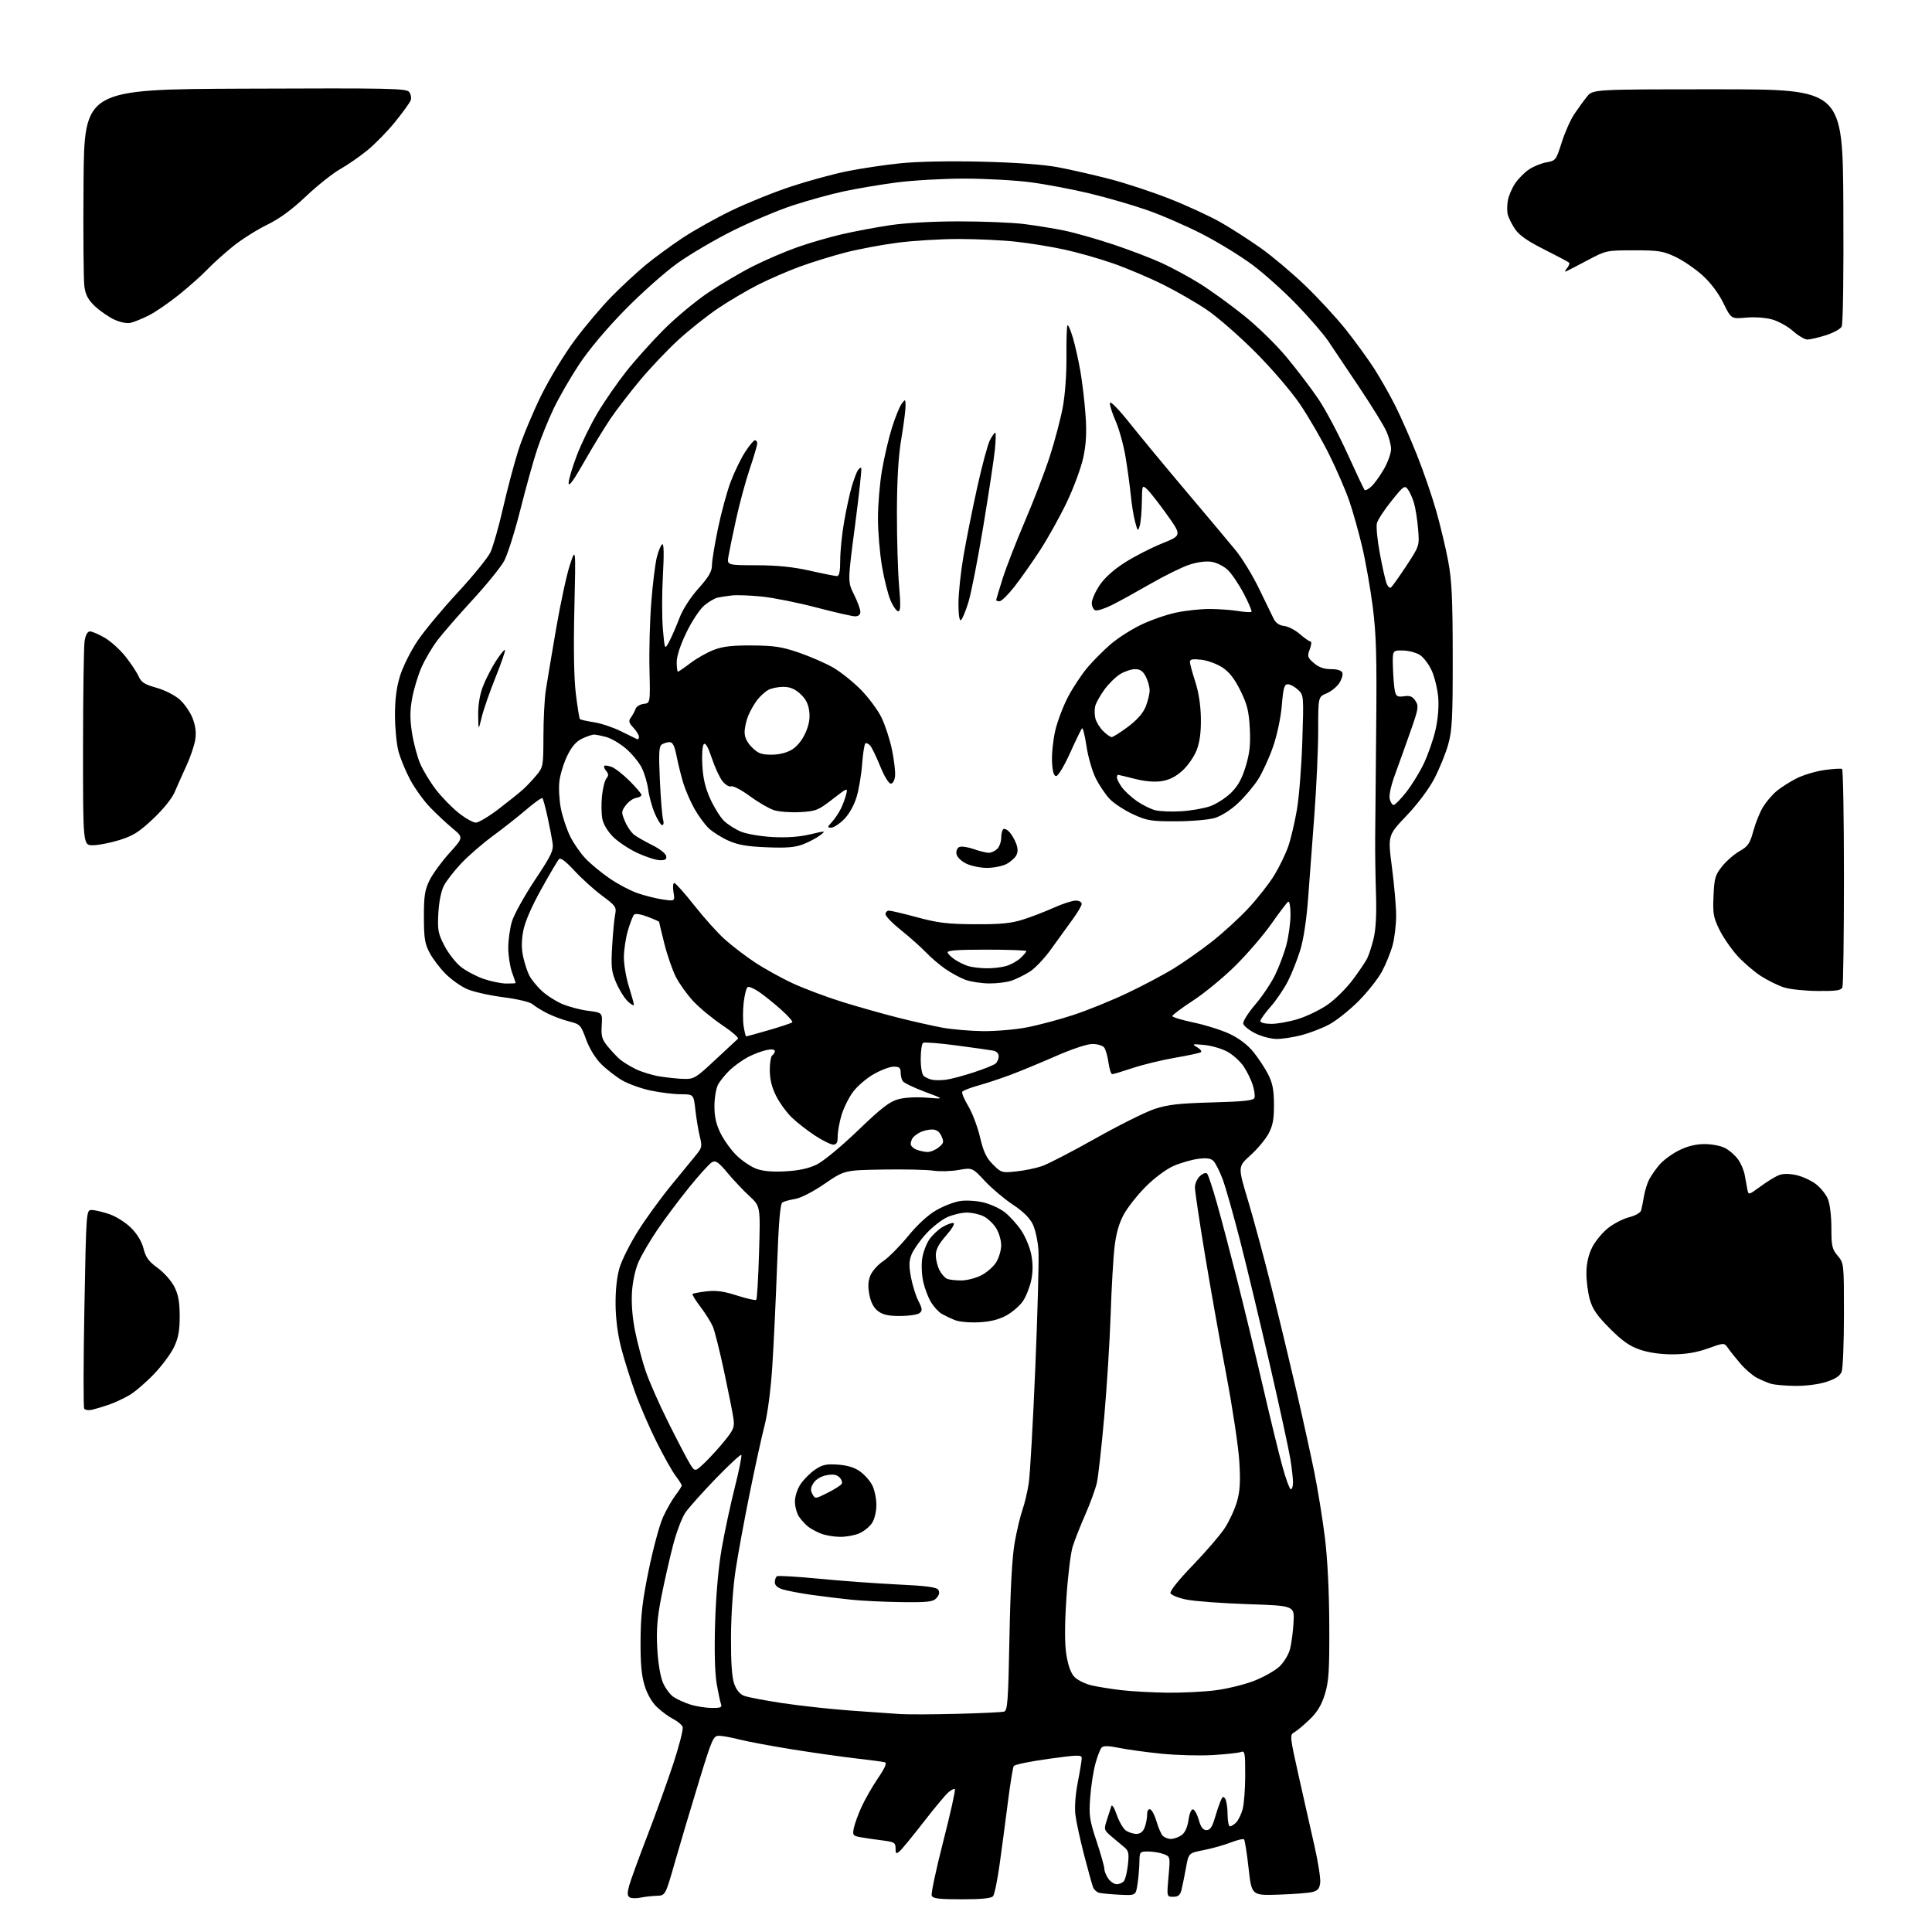 <?xml version="1.0" encoding="UTF-8" standalone="no"?>
<svg 
  version="1.1" 
  xmlns="http://www.w3.org/2000/svg" 
  xmlns:xlink="http://www.w3.org/1999/xlink" 
  xmlns:svg="http://www.w3.org/2000/svg"
  xmlns:rdf="http://www.w3.org/1999/02/22-rdf-syntax-ns#"
  xmlns:cc="http://creativecommons.org/ns#"
  xmlns:dc="http://purl.org/dc/elements/1.1/"
  viewBox="0 0 768 768"
  width="768"
  height="768"
>
<style>svg {background-color: white; }</style>"
<path stroke="none" fill="black" fill-rule="evenodd" d="M254.50,754.36C252.85,754.71 250.95,754.64 250.27,754.20C249.34,753.60 249.31,752.48 250.12,749.53C250.71,747.40 253.90,738.65 257.20,730.08C260.51,721.51 265.18,708.55 267.59,701.28C269.99,694.00 271.69,687.35 271.36,686.49C271.03,685.63 269.35,684.22 267.63,683.35C265.91,682.48 263.02,680.37 261.21,678.65C259.14,676.69 257.29,673.48 256.23,670.01C255.00,666.00 254.56,661.09 254.63,652.00C254.69,642.09 255.37,636.29 257.90,624.00C259.65,615.48 262.21,606.04 263.58,603.04C264.96,600.04 267.19,596.13 268.54,594.36C269.89,592.58 271.00,590.85 271.00,590.50C271.00,590.15 269.91,588.43 268.58,586.68C267.24,584.93 263.86,578.91 261.05,573.31C258.25,567.71 254.40,558.83 252.51,553.59C250.61,548.35 248.10,540.34 246.92,535.78C245.56,530.52 244.75,524.21 244.70,518.50C244.65,512.80 245.23,507.46 246.28,503.95C247.19,500.90 250.46,494.38 253.55,489.47C256.63,484.55 262.61,476.32 266.83,471.17C271.05,466.02 275.57,460.50 276.87,458.91C279.02,456.29 279.14,455.61 278.18,451.76C277.60,449.42 276.82,444.69 276.43,441.25C275.74,435.00 275.74,435.00 270.62,434.98C267.80,434.97 262.41,434.31 258.64,433.51C254.86,432.71 249.75,430.87 247.28,429.43C244.82,427.98 241.08,425.08 238.98,422.98C236.67,420.67 234.31,416.82 232.98,413.18C230.89,407.43 230.61,407.14 226.27,406.05C223.77,405.42 219.88,403.97 217.62,402.84C215.35,401.70 212.72,400.08 211.76,399.23C210.73,398.33 205.92,397.17 200.03,396.41C194.55,395.70 188.06,394.24 185.63,393.16C183.19,392.08 179.37,389.37 177.14,387.14C174.91,384.91 172.06,381.15 170.80,378.79C168.86,375.15 168.52,372.98 168.51,364.50C168.50,356.12 168.87,353.76 170.76,349.90C172.01,347.38 175.55,342.52 178.64,339.11C184.25,332.91 184.25,332.91 179.88,329.27C177.47,327.27 173.44,323.50 170.93,320.89C168.42,318.29 164.88,313.37 163.06,309.96C161.24,306.55 159.14,301.45 158.39,298.63C157.64,295.81 157.02,289.38 157.01,284.36C157.00,277.97 157.61,273.23 159.03,268.65C160.14,265.04 163.26,258.81 165.95,254.79C168.64,250.78 175.83,242.13 181.92,235.57C188.01,229.00 193.87,221.80 194.94,219.57C196.00,217.33 198.26,209.43 199.95,202.00C201.64,194.57 204.39,184.22 206.05,179.00C207.72,173.78 211.78,164.03 215.07,157.34C218.47,150.43 224.32,140.80 228.60,135.06C232.75,129.49 239.38,121.67 243.32,117.68C247.27,113.69 253.26,108.15 256.63,105.36C260.00,102.57 266.56,97.76 271.20,94.67C275.84,91.58 284.78,86.58 291.07,83.56C297.36,80.54 307.98,76.26 314.68,74.07C321.37,71.87 331.27,69.17 336.68,68.08C342.08,66.99 351.57,65.56 357.77,64.92C364.66,64.21 377.28,63.96 390.27,64.27C403.73,64.60 414.77,65.40 420.45,66.46C425.37,67.38 434.56,69.47 440.87,71.10C447.18,72.72 458.01,76.28 464.92,79.01C471.84,81.74 480.99,85.96 485.26,88.39C489.53,90.83 496.72,95.45 501.24,98.66C505.76,101.87 513.68,108.55 518.84,113.50C524.00,118.45 531.26,126.33 534.98,131.00C538.70,135.68 543.77,142.65 546.25,146.50C548.72,150.35 552.55,157.10 554.75,161.50C556.95,165.90 560.80,174.68 563.32,181.00C565.84,187.32 569.24,197.22 570.89,203.00C572.54,208.78 574.69,217.78 575.67,223.00C577.11,230.68 577.46,237.97 577.48,261.00C577.50,285.67 577.25,290.37 575.66,296.00C574.66,299.57 572.18,305.65 570.17,309.50C567.98,313.69 563.53,319.63 559.08,324.29C551.66,332.08 551.66,332.08 553.33,344.84C554.25,351.86 554.99,360.51 554.99,364.05C554.98,367.60 554.36,372.82 553.61,375.65C552.85,378.48 550.94,383.21 549.37,386.15C547.79,389.09 543.57,394.42 540.00,398.00C536.42,401.57 531.21,405.72 528.42,407.22C525.63,408.71 520.70,410.62 517.47,411.47C514.23,412.31 509.74,413.00 507.50,413.00C505.26,413.00 501.42,411.99 498.96,410.75C496.51,409.51 494.37,407.77 494.20,406.89C494.04,406.00 496.17,402.62 498.93,399.39C501.70,396.15 505.29,390.80 506.90,387.50C508.52,384.20 510.55,378.74 511.42,375.36C512.29,371.98 513.00,366.66 513.00,363.55C513.00,360.33 512.60,358.13 512.07,358.45C511.56,358.77 508.58,362.69 505.45,367.16C502.31,371.64 495.88,379.13 491.15,383.82C486.43,388.50 478.83,394.76 474.28,397.73C469.73,400.70 466.00,403.48 466.00,403.91C466.00,404.34 469.84,405.49 474.53,406.48C479.22,407.46 485.67,409.50 488.86,411.01C492.53,412.75 495.97,415.37 498.21,418.13C500.16,420.53 502.80,424.52 504.07,427.00C505.86,430.49 506.39,433.19 506.42,439.00C506.46,444.84 505.98,447.41 504.28,450.61C503.08,452.87 499.84,456.76 497.08,459.24C492.05,463.76 492.05,463.76 496.08,477.13C498.29,484.48 502.53,500.18 505.49,512.00C508.45,523.83 512.89,542.27 515.37,553.00C517.85,563.73 521.02,578.15 522.43,585.06C523.83,591.97 525.73,603.67 526.65,611.06C527.70,619.53 528.36,632.46 528.41,646.00C528.49,664.23 528.22,668.41 526.66,673.47C525.33,677.79 523.65,680.57 520.65,683.47C518.36,685.69 515.62,687.98 514.55,688.58C512.65,689.63 512.69,690.04 516.27,706.08C518.29,715.11 521.10,727.61 522.53,733.85C523.95,740.10 524.97,746.59 524.81,748.29C524.57,750.67 523.89,751.53 521.80,752.08C520.32,752.48 514.25,752.96 508.32,753.15C497.54,753.50 497.54,753.50 496.33,742.64C495.67,736.67 494.85,731.52 494.53,731.19C494.20,730.86 491.81,731.42 489.21,732.43C486.62,733.44 481.80,734.79 478.50,735.44C472.50,736.60 472.50,736.60 471.43,742.55C470.84,745.82 470.04,749.74 469.66,751.25C469.12,753.36 468.36,754.00 466.38,754.00C463.79,754.00 463.79,754.00 464.50,746.01C465.21,738.03 465.21,738.03 462.54,737.01C461.07,736.46 458.32,736.00 456.43,736.00C453.07,736.00 453.00,736.09 452.93,740.25C452.89,742.59 452.55,746.52 452.17,749.00C451.49,753.50 451.49,753.50 445.00,753.18C441.42,753.01 437.75,752.65 436.84,752.39C435.93,752.14 434.88,751.15 434.51,750.21C434.14,749.27 432.55,743.55 430.98,737.50C429.41,731.45 427.84,724.25 427.50,721.50C427.12,718.46 427.49,713.36 428.44,708.50C429.30,704.10 430.00,699.79 430.00,698.93C430.00,697.52 428.69,697.54 416.81,699.17C409.56,700.17 403.34,701.45 402.98,702.03C402.62,702.61 401.55,709.25 400.60,716.79C399.64,724.33 398.16,735.45 397.31,741.50C396.46,747.55 395.32,753.06 394.76,753.75C394.06,754.62 390.27,755.00 382.35,755.00C373.22,755.00 370.82,754.71 370.37,753.53C370.06,752.72 372.13,743.00 374.97,731.93C377.81,720.86 379.88,711.55 379.57,711.24C379.26,710.93 378.05,711.54 376.87,712.59C375.69,713.64 371.21,719.04 366.91,724.59C362.62,730.13 358.40,735.25 357.55,735.96C356.22,737.06 356.00,736.89 356.00,734.75C356.00,732.49 355.50,732.19 350.75,731.59C347.86,731.23 343.99,730.66 342.15,730.34C339.03,729.78 338.84,729.53 339.41,726.68C339.75,725.00 341.15,721.17 342.52,718.17C343.90,715.17 346.83,710.07 349.03,706.83C351.73,702.88 352.63,700.82 351.77,700.55C351.07,700.33 346.00,699.65 340.50,699.03C335.00,698.40 323.53,696.78 315.02,695.42C306.50,694.05 296.99,692.27 293.87,691.47C290.76,690.66 287.13,690.00 285.80,690.00C283.54,690.00 283.03,691.18 277.66,708.75C274.50,719.06 270.26,733.35 268.21,740.50C264.50,753.50 264.50,753.50 261.00,753.61C259.07,753.67 256.15,754.01 254.50,754.36zM443.93,749.00C444.94,749.00 446.22,748.44 446.78,747.75C447.35,747.06 448.06,744.12 448.37,741.21C448.86,736.64 448.65,735.70 446.82,734.21C445.65,733.27 443.36,731.35 441.72,729.94C438.83,727.45 438.78,727.25 440.01,723.44C440.71,721.27 441.50,718.83 441.76,718.00C442.03,717.14 442.95,718.59 443.90,721.36C444.83,724.03 446.43,726.84 447.48,727.61C448.53,728.37 450.43,729.00 451.72,729.00C453.30,729.00 454.36,728.18 455.02,726.43C455.56,725.02 456.00,722.74 456.00,721.35C456.00,719.81 456.47,718.99 457.23,719.24C457.90,719.47 459.01,721.58 459.70,723.94C460.38,726.29 461.46,728.84 462.09,729.61C462.73,730.37 464.21,731.00 465.40,731.00C466.59,731.00 468.50,730.34 469.66,729.53C471.03,728.57 472.01,726.45 472.45,723.47C472.88,720.64 473.59,719.03 474.31,719.27C474.95,719.48 475.98,721.42 476.58,723.58C477.37,726.39 478.22,727.50 479.59,727.50C480.99,727.50 481.85,726.30 482.82,723.00C483.54,720.52 484.59,717.40 485.14,716.05C485.94,714.08 486.31,713.88 487.05,715.05C487.56,715.85 487.98,718.64 487.98,721.25C487.99,723.86 488.42,726.00 488.93,726.00C489.44,726.00 490.55,725.31 491.39,724.47C492.23,723.62 493.39,721.26 493.96,719.22C494.52,717.17 494.99,711.06 494.99,705.64C495.00,696.72 494.84,695.85 493.27,696.45C492.32,696.81 487.26,697.36 482.02,697.67C476.79,697.98 467.57,697.73 461.54,697.11C455.52,696.50 447.98,695.46 444.79,694.80C440.74,693.96 438.68,693.92 437.95,694.65C437.37,695.23 436.24,698.13 435.43,701.10C434.62,704.07 433.69,710.10 433.37,714.50C432.84,721.68 433.09,723.46 435.89,731.88C437.60,737.04 439.00,742.01 439.00,742.91C439.00,743.81 439.70,745.56 440.56,746.78C441.41,748.00 442.93,749.00 443.93,749.00zM380.50,681.28C389.85,681.04 398.22,680.64 399.11,680.40C400.52,680.01 400.78,676.41 401.28,650.73C401.66,631.01 402.35,618.72 403.39,612.97C404.24,608.28 405.62,602.48 406.47,600.09C407.31,597.70 408.43,592.99 408.94,589.62C409.46,586.25 410.63,565.57 411.55,543.65C412.47,521.74 413.03,500.81 412.81,497.15C412.59,493.49 411.57,488.79 410.56,486.69C409.33,484.14 406.69,481.54 402.61,478.85C399.25,476.63 394.25,472.41 391.50,469.47C386.50,464.12 386.50,464.12 381.00,465.09C377.98,465.62 373.48,465.74 371.00,465.36C368.52,464.97 359.57,464.78 351.10,464.91C335.70,465.17 335.70,465.17 327.79,470.58C323.17,473.75 318.31,476.25 316.08,476.60C313.99,476.94 311.72,477.56 311.03,477.98C310.14,478.53 309.54,485.57 308.90,503.12C308.41,516.53 307.56,534.53 307.00,543.11C306.40,552.41 305.16,561.91 303.94,566.61C302.81,570.95 300.16,583.05 298.04,593.50C295.92,603.95 293.39,617.67 292.43,624.00C291.39,630.77 290.63,641.67 290.58,650.50C290.53,660.73 290.93,666.71 291.85,669.31C292.73,671.81 294.10,673.47 295.81,674.12C297.24,674.66 304.06,675.96 310.96,677.01C317.86,678.05 330.02,679.38 338.00,679.97C345.98,680.56 354.98,681.19 358.00,681.38C361.02,681.56 371.15,681.52 380.50,681.28zM282.86,678.93C286.35,678.99 287.10,678.70 286.63,677.49C286.32,676.66 285.53,672.99 284.90,669.33C284.16,665.07 283.93,656.35 284.27,645.09C284.61,634.02 285.58,623.05 286.90,615.50C288.05,608.90 290.40,597.96 292.11,591.19C293.82,584.42 294.98,578.64 294.68,578.35C294.39,578.06 289.81,582.31 284.49,587.80C279.18,593.29 273.74,599.39 272.40,601.36C271.06,603.33 268.88,609.12 267.55,614.22C266.22,619.32 264.15,628.45 262.95,634.50C261.28,642.93 260.88,647.72 261.25,655.00C261.54,660.61 262.44,666.22 263.45,668.69C264.40,671.00 266.36,673.66 267.81,674.61C269.27,675.57 272.27,676.91 274.48,677.61C276.69,678.30 280.46,678.90 282.86,678.93zM464.03,672.87C469.82,672.94 478.37,672.52 483.03,671.94C487.69,671.36 494.62,669.67 498.44,668.19C502.25,666.71 506.82,664.14 508.59,662.48C510.39,660.78 512.25,657.71 512.82,655.48C513.38,653.29 514.00,648.53 514.21,644.90C514.58,638.30 514.58,638.30 496.04,637.68C485.84,637.33 474.87,636.52 471.66,635.87C468.45,635.22 465.58,634.07 465.29,633.31C464.97,632.49 468.55,628.01 474.15,622.22C479.31,616.87 485.01,610.26 486.81,607.52C488.61,604.78 490.80,600.06 491.68,597.03C492.92,592.77 493.14,589.16 492.65,581.01C492.31,575.23 489.97,559.70 487.47,546.50C484.97,533.30 481.14,511.75 478.96,498.60C476.78,485.46 475.00,473.49 475.00,472.01C475.00,470.52 475.91,468.49 477.02,467.48C478.23,466.39 479.38,466.02 479.87,466.57C480.33,467.08 482.10,472.45 483.80,478.50C485.51,484.55 489.13,498.27 491.84,509.00C494.56,519.73 499.12,538.62 501.99,551.00C504.85,563.38 508.33,577.66 509.73,582.75C511.12,587.84 512.65,592.00 513.13,592.00C513.61,592.00 514.00,590.76 513.99,589.25C513.99,587.74 513.52,583.58 512.94,580.00C512.37,576.42 508.75,559.77 504.90,543.00C501.05,526.23 495.71,503.95 493.04,493.50C490.36,483.05 487.20,471.91 486.02,468.75C484.83,465.59 483.19,462.34 482.38,461.52C481.30,460.44 479.67,460.22 476.20,460.67C473.62,461.02 469.25,462.28 466.49,463.49C463.61,464.75 458.95,468.21 455.49,471.67C452.20,474.96 448.25,479.95 446.73,482.75C444.84,486.22 443.67,490.32 443.05,495.67C442.54,499.98 441.85,512.05 441.50,522.50C441.16,532.95 440.01,551.27 438.95,563.21C437.89,575.15 436.58,586.93 436.03,589.38C435.48,591.84 433.42,597.51 431.45,601.99C429.48,606.47 427.21,612.24 426.40,614.82C425.60,617.39 424.47,626.63 423.91,635.34C423.20,646.14 423.20,653.27 423.89,657.73C424.56,661.99 425.66,665.07 427.06,666.56C428.24,667.82 431.30,669.34 433.85,669.95C436.41,670.55 441.88,671.42 446.00,671.89C450.12,672.36 458.24,672.80 464.03,672.87zM358.60,636.87C351.94,636.79 342.90,636.37 338.50,635.92C334.10,635.47 326.90,634.59 322.50,633.97C318.10,633.34 313.04,632.38 311.25,631.84C309.10,631.18 308.00,630.21 308.00,628.98C308.00,627.96 308.39,626.87 308.87,626.58C309.35,626.28 316.89,626.73 325.62,627.57C334.36,628.42 348.39,629.44 356.81,629.85C368.44,630.40 372.34,630.93 373.01,632.02C373.60,632.96 373.35,634.06 372.29,635.23C370.91,636.75 369.01,636.98 358.60,636.87zM333.78,610.92C331.43,610.88 328.13,610.32 326.46,609.67C324.79,609.03 322.52,607.83 321.41,607.00C320.31,606.17 318.63,604.39 317.70,603.03C316.76,601.67 316.00,598.92 316.00,596.93C316.00,594.81 316.95,591.89 318.27,589.92C319.52,588.07 322.11,585.48 324.02,584.19C326.90,582.23 328.46,581.89 333.07,582.21C336.78,582.47 339.70,583.36 341.83,584.88C343.59,586.13 345.78,588.58 346.69,590.33C347.60,592.07 348.36,595.58 348.37,598.13C348.38,600.90 347.67,603.85 346.61,605.47C345.64,606.95 343.32,608.80 341.45,609.58C339.59,610.36 336.14,610.97 333.78,610.92zM328.97,593.42C331.70,592.05 334.22,590.46 334.58,589.87C334.94,589.29 334.55,588.12 333.71,587.28C332.60,586.17 331.18,585.93 328.58,586.42C326.40,586.83 324.37,588.04 323.42,589.48C322.22,591.31 322.11,592.34 322.94,593.89C324.01,595.89 324.06,595.89 328.97,593.42zM280.25,581.33C282.44,579.22 286.01,575.29 288.18,572.58C291.73,568.15 292.06,567.27 291.51,563.58C291.18,561.34 289.51,552.99 287.81,545.03C286.11,537.07 284.12,529.14 283.40,527.41C282.67,525.68 280.46,522.13 278.47,519.53C276.49,516.93 275.06,514.61 275.30,514.37C275.53,514.13 278.03,513.67 280.83,513.33C284.67,512.88 287.69,513.29 293.00,515.00C296.88,516.25 300.32,517.01 300.63,516.70C300.94,516.39 301.44,507.89 301.74,497.82C302.28,479.50 302.28,479.50 297.89,475.45C295.47,473.22 291.55,469.06 289.17,466.21C285.61,461.95 284.51,461.19 283.04,461.98C282.05,462.51 277.88,467.12 273.76,472.22C269.65,477.32 263.97,484.93 261.14,489.12C258.32,493.31 255.03,498.93 253.84,501.62C252.56,504.50 251.49,509.40 251.22,513.60C250.93,518.07 251.38,523.80 252.45,529.10C253.38,533.72 255.25,540.81 256.60,544.85C257.95,548.90 262.01,558.12 265.62,565.35C269.23,572.58 273.10,580.00 274.22,581.83C276.26,585.15 276.26,585.15 280.25,581.33zM36.81,560.35C35.28,560.72 33.84,560.55 33.47,559.95C33.11,559.37 33.15,541.37 33.55,519.95C34.28,481.00 34.28,481.00 36.46,481.00C37.66,481.00 40.81,481.74 43.46,482.64C46.17,483.56 49.97,485.97 52.12,488.12C54.58,490.58 56.36,493.55 57.07,496.38C57.95,499.85 59.13,501.47 62.61,503.97C65.04,505.72 68.01,509.03 69.21,511.33C70.86,514.49 71.39,517.31 71.43,523.00C71.46,528.67 70.94,531.67 69.28,535.28C68.07,537.91 64.48,542.79 61.29,546.13C58.11,549.47 53.69,553.27 51.47,554.57C49.25,555.87 45.65,557.56 43.47,558.32C41.29,559.07 38.29,559.99 36.81,560.35zM713.64,550.91C709.71,550.87 705.37,550.48 703.99,550.07C702.61,549.65 700.11,548.59 698.42,547.72C696.73,546.84 693.81,544.34 691.92,542.15C690.04,539.96 687.80,537.17 686.95,535.94C685.39,533.71 685.39,533.71 678.95,536.02C674.45,537.63 670.23,538.34 665.00,538.37C660.24,538.39 655.49,537.73 652.00,536.54C647.80,535.12 644.95,533.13 639.93,528.09C634.80,522.94 633.06,520.41 631.96,516.50C631.19,513.75 630.59,508.98 630.62,505.90C630.66,502.22 631.44,498.78 632.88,495.90C634.09,493.48 636.92,490.03 639.17,488.23C641.42,486.43 645.21,484.47 647.60,483.87C650.10,483.24 652.12,482.09 652.38,481.14C652.63,480.24 653.13,477.72 653.50,475.53C653.87,473.35 654.79,470.37 655.55,468.90C656.31,467.44 658.13,464.81 659.59,463.07C661.06,461.33 664.51,458.76 667.26,457.37C670.62,455.66 673.95,454.82 677.43,454.79C680.32,454.76 683.97,455.45 685.72,456.36C687.44,457.24 689.78,459.29 690.93,460.90C692.08,462.51 693.27,465.33 693.57,467.17C693.88,469.00 694.34,471.54 694.60,472.81C695.07,475.11 695.10,475.10 699.86,471.60C702.50,469.66 705.80,467.65 707.19,467.12C708.83,466.49 711.28,466.50 714.10,467.13C716.50,467.67 719.98,469.27 721.84,470.69C723.69,472.10 725.84,474.76 726.61,476.60C727.41,478.52 728.00,483.38 728.00,488.07C728.00,495.29 728.28,496.55 730.50,499.18C732.99,502.14 733.00,502.26 733.00,522.51C733.00,533.71 732.59,543.94 732.09,545.25C731.45,546.94 729.68,548.12 725.98,549.32C722.92,550.31 717.82,550.96 713.64,550.91zM389.13,525.63C385.34,525.82 381.22,525.44 379.50,524.73C377.85,524.06 375.53,522.94 374.34,522.26C373.15,521.58 371.26,519.54 370.14,517.73C369.02,515.92 367.61,512.24 367.01,509.57C366.41,506.89 366.22,502.73 366.58,500.32C366.94,497.92 368.20,494.52 369.37,492.78C370.55,491.03 372.96,488.76 374.74,487.72C376.52,486.68 378.47,485.99 379.06,486.19C379.66,486.39 378.32,488.63 376.07,491.18C373.15,494.50 372.00,496.70 372.00,498.95C372.00,500.68 372.66,503.37 373.46,504.93C374.27,506.48 375.65,508.04 376.54,508.38C377.44,508.72 379.94,509.00 382.12,509.00C384.30,509.00 387.88,508.08 390.08,506.96C392.28,505.84 394.96,503.47 396.04,501.71C397.11,499.94 397.99,496.93 397.99,495.00C397.99,493.07 397.11,490.06 396.04,488.30C394.97,486.54 392.74,484.40 391.09,483.55C389.45,482.70 386.39,482.01 384.30,482.02C382.21,482.03 378.70,482.87 376.50,483.87C374.30,484.88 370.55,487.82 368.17,490.41C365.79,493.00 363.22,496.63 362.44,498.48C361.33,501.15 361.26,503.03 362.11,507.64C362.70,510.83 364.03,515.09 365.06,517.12C366.65,520.23 366.73,520.98 365.56,521.95C364.79,522.59 361.36,523.12 357.93,523.13C353.31,523.16 351.02,522.67 349.10,521.24C347.34,519.93 346.21,517.83 345.60,514.73C344.95,511.43 345.06,509.27 346.01,506.99C346.73,505.24 349.01,502.70 351.09,501.32C353.16,499.95 357.58,495.51 360.92,491.44C364.75,486.77 368.92,482.94 372.24,481.05C375.13,479.40 379.39,477.76 381.71,477.42C384.03,477.07 388.17,477.32 390.92,477.98C393.66,478.64 397.46,480.37 399.35,481.84C401.25,483.30 404.18,486.52 405.88,489.00C407.58,491.48 409.41,495.88 409.96,498.79C410.64,502.39 410.63,505.64 409.91,509.00C409.33,511.71 407.85,515.41 406.64,517.21C405.42,519.02 402.47,521.58 400.09,522.89C397.06,524.56 393.75,525.39 389.13,525.63zM312.24,465.62C317.52,465.33 321.45,464.48 324.63,462.94C327.27,461.66 334.34,455.82 341.00,449.42C350.34,440.43 353.60,437.91 357.11,436.96C359.73,436.25 364.31,436.01 368.50,436.35C375.50,436.93 375.50,436.93 367.56,433.97C363.19,432.34 359.26,430.44 358.83,429.75C358.39,429.06 358.02,427.49 358.02,426.25C358.00,424.46 357.43,424.00 355.25,424.01C353.74,424.01 350.13,425.38 347.24,427.04C344.34,428.70 340.62,431.92 338.98,434.19C337.33,436.47 335.31,440.59 334.49,443.35C333.67,446.10 333.00,449.86 333.00,451.68C333.00,454.19 332.57,455.00 331.23,455.00C330.25,455.00 326.99,453.39 323.98,451.42C320.96,449.45 316.80,446.20 314.73,444.20C312.65,442.19 309.84,438.31 308.48,435.58C306.79,432.19 306.00,428.94 306.00,425.36C306.00,422.48 306.45,419.84 307.00,419.50C307.55,419.16 308.00,418.40 308.00,417.82C308.00,417.15 306.79,416.99 304.76,417.40C302.98,417.75 299.72,418.97 297.51,420.11C295.31,421.25 292.00,423.60 290.16,425.34C288.33,427.08 286.19,429.72 285.41,431.20C284.64,432.69 284.00,436.53 284.00,439.75C284.00,443.98 284.69,446.99 286.48,450.58C287.84,453.31 290.70,457.26 292.84,459.35C294.98,461.43 298.48,463.80 300.62,464.59C303.25,465.58 306.98,465.91 312.24,465.62zM403.92,465.67C407.14,465.33 411.74,464.39 414.15,463.57C416.56,462.75 426.17,457.78 435.51,452.52C444.86,447.26 455.43,441.99 459.00,440.82C464.23,439.10 468.69,438.59 481.82,438.23C494.31,437.90 498.26,437.47 498.66,436.44C498.95,435.69 498.64,433.38 497.98,431.29C497.32,429.21 495.70,425.89 494.38,423.93C493.06,421.96 490.20,419.35 488.02,418.13C485.85,416.91 481.70,415.68 478.79,415.40C473.88,414.92 473.67,414.98 475.89,416.30C477.20,417.08 477.85,417.97 477.34,418.29C476.82,418.61 472.15,419.60 466.95,420.50C461.75,421.40 454.23,423.23 450.23,424.57C446.23,425.91 442.58,427.00 442.11,427.00C441.65,427.00 440.99,424.91 440.63,422.35C440.28,419.79 439.49,417.09 438.88,416.35C438.26,415.61 436.16,415.00 434.22,415.00C432.17,415.00 426.00,417.05 419.59,419.87C413.49,422.54 405.35,425.91 401.50,427.34C397.65,428.78 391.92,430.67 388.77,431.54C385.62,432.42 382.80,433.52 382.51,433.98C382.22,434.45 383.29,437.01 384.89,439.67C386.49,442.33 388.60,447.88 389.56,452.00C390.94,457.86 392.06,460.24 394.70,462.89C397.97,466.17 398.27,466.26 403.92,465.67zM368.64,457.94C369.82,457.97 371.82,457.15 373.10,456.12C375.16,454.46 375.29,453.93 374.24,451.62C373.40,449.78 372.28,449.00 370.46,449.00C369.03,449.00 366.89,449.52 365.68,450.15C364.48,450.78 363.17,451.79 362.77,452.40C362.36,453.00 362.02,454.08 362.02,454.78C362.01,455.49 363.01,456.47 364.25,456.97C365.49,457.47 367.46,457.90 368.64,457.94zM376.00,429.21C377.93,428.97 382.87,427.66 386.98,426.31C391.10,424.96 395.04,423.38 395.73,422.81C396.43,422.23 397.00,420.92 397.00,419.90C397.00,418.76 396.13,417.88 394.75,417.63C393.51,417.40 386.96,416.48 380.20,415.58C373.43,414.68 367.47,414.21 366.95,414.53C366.43,414.86 366.00,417.74 366.00,420.94C366.00,424.38 366.51,427.17 367.25,427.77C367.94,428.33 369.40,428.98 370.50,429.22C371.60,429.46 374.07,429.46 376.00,429.21zM271.81,428.88C275.87,428.99 276.61,428.55 284.31,421.32C288.82,417.10 292.87,413.33 293.33,412.94C293.79,412.55 290.99,410.11 287.11,407.51C283.24,404.91 278.06,400.64 275.62,398.02C273.17,395.41 270.04,391.03 268.65,388.30C267.27,385.56 265.20,379.59 264.07,375.03C262.93,370.46 262.00,366.60 262.00,366.45C262.00,366.29 259.95,365.38 257.45,364.43C254.77,363.40 252.55,363.06 252.04,363.60C251.57,364.09 250.47,366.94 249.59,369.93C248.72,372.92 248.00,377.72 248.00,380.59C248.00,383.47 248.89,388.67 249.99,392.16C251.08,395.65 251.98,398.92 251.99,399.42C251.99,399.93 250.91,399.33 249.58,398.08C248.25,396.83 246.18,393.51 244.97,390.71C243.05,386.25 242.85,384.45 243.35,376.06C243.65,370.80 244.19,365.12 244.54,363.44C245.13,360.60 244.74,360.05 239.34,356.05C236.13,353.67 231.18,349.20 228.34,346.11C224.95,342.43 222.85,340.84 222.22,341.50C221.69,342.05 218.50,347.45 215.14,353.51C211.21,360.58 208.65,366.53 207.98,370.14C207.26,374.07 207.26,377.20 208.00,380.49C208.58,383.08 209.68,386.40 210.44,387.85C211.20,389.31 213.33,391.94 215.16,393.70C217.00,395.46 220.62,397.83 223.22,398.98C225.81,400.13 230.53,401.40 233.72,401.80C239.50,402.54 239.50,402.54 239.19,407.63C238.93,411.98 239.29,413.20 241.69,416.10C243.24,417.97 245.40,420.26 246.50,421.18C247.60,422.11 250.33,423.79 252.58,424.92C254.82,426.04 259.09,427.37 262.08,427.87C265.06,428.36 269.44,428.82 271.81,428.88zM296.61,412.00C296.81,412.00 300.89,410.86 305.67,409.48C310.46,408.09 314.63,406.70 314.94,406.38C315.25,406.07 313.25,403.80 310.50,401.35C307.75,398.89 303.84,395.74 301.81,394.35C299.78,392.95 297.70,392.07 297.20,392.38C296.69,392.69 295.99,395.44 295.63,398.48C295.27,401.53 295.27,405.82 295.62,408.01C295.97,410.20 296.42,412.00 296.61,412.00zM390.64,409.89C395.67,409.95 403.49,409.30 408.03,408.43C412.57,407.57 420.93,405.35 426.60,403.49C432.28,401.63 442.00,397.68 448.21,394.72C454.42,391.76 462.65,387.40 466.50,385.04C470.35,382.68 477.14,377.91 481.59,374.44C486.04,370.97 492.68,364.90 496.35,360.94C500.01,356.98 504.62,351.10 506.58,347.86C508.55,344.62 511.02,339.54 512.06,336.56C513.11,333.58 514.68,326.94 515.55,321.82C516.42,316.69 517.39,304.36 517.70,294.42C518.27,276.43 518.26,276.32 515.95,274.17C514.67,272.98 512.86,272.00 511.93,272.00C510.53,272.00 510.12,273.45 509.54,280.40C509.13,285.33 507.68,292.14 506.05,296.87C504.51,301.30 501.83,307.15 500.09,309.87C498.34,312.58 494.74,316.84 492.08,319.33C489.22,322.00 485.44,324.39 482.87,325.16C480.46,325.88 473.56,326.47 467.50,326.48C457.51,326.50 455.94,326.24 450.36,323.66C446.99,322.10 442.86,319.40 441.18,317.66C439.51,315.92 436.99,312.20 435.58,309.38C434.18,306.57 432.51,300.81 431.89,296.59C431.26,292.37 430.47,289.20 430.12,289.54C429.78,289.87 427.64,294.28 425.37,299.32C423.08,304.40 420.62,308.50 419.87,308.50C418.91,308.50 418.41,306.82 418.20,302.86C418.04,299.75 418.61,294.18 419.47,290.47C420.33,286.76 422.62,280.70 424.57,277.00C426.51,273.31 429.98,268.07 432.27,265.36C434.57,262.66 438.71,258.50 441.47,256.11C444.24,253.72 449.66,250.24 453.53,248.38C457.39,246.51 463.69,244.32 467.53,243.51C471.36,242.70 477.43,242.05 481.00,242.08C484.57,242.10 489.63,242.47 492.24,242.90C494.85,243.33 497.20,243.46 497.47,243.20C497.74,242.93 496.37,239.69 494.43,235.99C492.49,232.30 489.64,228.07 488.10,226.60C486.57,225.13 483.68,223.66 481.69,223.34C479.45,222.97 476.06,223.41 472.83,224.46C469.95,225.40 463.07,228.78 457.55,231.96C452.02,235.14 445.09,238.96 442.15,240.44C439.21,241.92 436.17,242.89 435.40,242.60C434.63,242.30 434.00,241.00 434.00,239.70C434.00,238.40 435.38,235.27 437.06,232.73C439.03,229.75 442.58,226.53 447.06,223.67C450.88,221.22 457.56,217.79 461.90,216.04C469.79,212.86 469.79,212.86 463.88,204.57C460.62,200.01 457.07,195.47 455.98,194.48C454.03,192.71 454.00,192.78 453.90,199.60C453.85,203.39 453.47,207.62 453.06,209.00C452.35,211.36 452.25,211.27 451.24,207.50C450.64,205.30 449.87,200.57 449.52,197.00C449.17,193.43 448.24,186.58 447.45,181.80C446.66,177.01 444.87,170.51 443.47,167.34C442.08,164.18 441.06,160.94 441.22,160.13C441.38,159.31 444.77,162.78 448.99,168.09C453.11,173.26 463.23,185.50 471.49,195.27C479.75,205.04 488.61,215.61 491.20,218.77C493.78,221.92 497.97,228.78 500.49,234.00C503.02,239.22 505.64,244.62 506.32,246.00C507.14,247.65 508.57,248.62 510.50,248.84C512.11,249.02 514.93,250.49 516.75,252.09C518.58,253.69 520.46,255.00 520.95,255.00C521.43,255.00 521.30,256.39 520.66,258.09C519.60,260.92 519.73,261.37 522.31,263.59C524.25,265.26 526.33,266.00 529.09,266.00C531.60,266.00 533.26,266.52 533.61,267.42C533.91,268.20 533.35,270.06 532.37,271.56C531.39,273.05 529.11,274.89 527.30,275.65C524.00,277.03 524.00,277.03 524.00,290.26C524.00,297.54 523.33,312.50 522.51,323.50C521.68,334.50 520.55,349.66 519.99,357.18C519.37,365.57 518.16,373.51 516.87,377.68C515.72,381.43 513.52,386.98 511.99,390.00C510.46,393.02 507.36,397.59 505.11,400.15C502.85,402.71 501.00,405.30 501.00,405.90C501.00,406.53 502.88,407.00 505.41,407.00C507.84,407.00 512.64,406.12 516.07,405.05C519.51,403.98 524.73,401.45 527.68,399.42C530.62,397.40 535.08,393.00 537.60,389.66C540.11,386.32 542.74,382.44 543.45,381.04C544.15,379.64 545.33,376.02 546.05,373.00C546.92,369.40 547.24,363.34 546.98,355.50C546.76,348.90 546.61,339.00 546.65,333.50C546.69,328.00 546.88,307.98 547.06,289.00C547.33,260.78 547.08,252.07 545.68,241.15C544.73,233.81 542.84,223.09 541.48,217.34C540.12,211.58 537.82,203.41 536.38,199.18C534.93,194.96 531.31,186.60 528.33,180.60C525.35,174.61 520.12,165.61 516.71,160.60C513.21,155.45 505.52,146.50 499.01,139.97C492.68,133.62 484.06,126.09 479.86,123.23C475.66,120.37 467.74,115.81 462.27,113.09C456.80,110.37 447.82,106.57 442.32,104.66C436.82,102.74 428.08,100.27 422.91,99.16C417.73,98.04 409.13,96.65 403.79,96.07C398.45,95.48 388.23,95.00 381.09,95.00C373.95,95.00 362.95,95.67 356.66,96.50C350.37,97.32 341.01,99.09 335.86,100.43C330.71,101.77 322.68,104.26 318.00,105.97C313.32,107.68 305.93,110.88 301.56,113.08C297.19,115.28 289.97,119.53 285.51,122.52C281.06,125.52 273.86,131.24 269.52,135.23C265.18,139.23 258.37,146.42 254.38,151.21C250.39,156.01 245.19,162.76 242.83,166.21C240.47,169.67 235.72,177.45 232.27,183.50C227.93,191.13 226.02,193.73 226.04,192.00C226.05,190.62 227.53,185.68 229.31,181.00C231.09,176.32 234.79,168.74 237.53,164.15C240.26,159.56 245.40,152.13 248.94,147.65C252.48,143.17 259.23,135.65 263.94,130.94C268.65,126.23 276.57,119.65 281.54,116.31C286.51,112.97 294.61,108.21 299.54,105.73C304.47,103.26 312.32,99.89 317.00,98.25C321.68,96.60 329.55,94.32 334.50,93.16C339.45,92.01 348.11,90.38 353.74,89.53C359.92,88.61 370.86,88.00 381.27,88.00C390.78,88.00 402.37,88.47 407.03,89.05C411.69,89.63 418.88,90.80 423.00,91.64C427.12,92.48 435.90,94.97 442.50,97.17C449.10,99.37 457.87,102.73 461.99,104.63C466.11,106.53 472.82,110.18 476.91,112.72C481.00,115.27 488.75,120.86 494.13,125.15C499.69,129.58 507.15,136.83 511.43,141.98C515.56,146.95 521.26,154.44 524.08,158.62C526.90,162.80 532.08,172.53 535.58,180.25C539.08,187.97 542.18,194.52 542.47,194.80C542.75,195.09 543.94,194.46 545.11,193.41C546.28,192.36 548.53,189.25 550.11,186.50C551.69,183.75 552.98,180.15 552.97,178.50C552.96,176.85 552.11,173.65 551.08,171.38C550.06,169.11 545.19,161.24 540.27,153.88C535.34,146.52 529.80,138.25 527.94,135.50C526.08,132.75 520.49,126.29 515.53,121.14C510.56,115.98 502.70,108.92 498.06,105.43C493.41,101.94 484.41,96.40 478.06,93.13C471.70,89.85 461.77,85.53 456.00,83.52C450.23,81.51 439.94,78.52 433.14,76.89C426.34,75.26 415.80,73.26 409.71,72.46C403.61,71.66 391.76,71.00 383.36,71.00C374.97,71.00 362.81,71.69 356.34,72.54C349.87,73.39 340.37,75.00 335.22,76.11C330.07,77.23 321.05,79.72 315.18,81.64C309.30,83.57 298.65,88.06 291.50,91.61C284.35,95.16 274.39,101.01 269.36,104.59C264.33,108.18 254.86,116.60 248.30,123.31C240.97,130.80 233.96,139.16 230.12,145.00C226.67,150.22 222.14,158.10 220.05,162.50C217.95,166.90 215.03,174.10 213.57,178.50C212.10,182.90 209.09,193.70 206.88,202.50C204.66,211.30 201.75,220.53 200.40,223.00C199.05,225.47 193.39,232.45 187.82,238.50C182.25,244.55 175.98,251.77 173.88,254.54C171.79,257.31 168.95,262.13 167.57,265.24C166.19,268.36 164.52,273.86 163.86,277.47C162.93,282.48 162.92,285.77 163.78,291.34C164.41,295.36 165.87,300.86 167.03,303.57C168.19,306.28 171.02,310.94 173.32,313.92C175.62,316.90 179.68,321.07 182.34,323.17C185.00,325.28 188.07,327.00 189.16,327.00C190.26,327.00 194.38,324.53 198.32,321.51C202.27,318.49 206.62,315.00 208.00,313.74C209.38,312.49 211.74,309.98 213.25,308.16C215.92,304.95 216.00,304.47 216.02,292.67C216.03,285.98 216.45,277.80 216.95,274.50C217.45,271.20 219.30,260.18 221.05,250.00C222.80,239.82 225.28,228.35 226.56,224.50C228.89,217.50 228.89,217.50 228.32,242.00C227.95,258.04 228.16,269.77 228.92,275.96C229.57,281.17 230.29,285.62 230.53,285.86C230.76,286.10 233.30,286.66 236.15,287.11C239.01,287.56 243.85,289.19 246.91,290.72C249.97,292.25 252.82,293.65 253.24,293.83C253.66,294.02 254.00,293.60 254.00,292.90C254.00,292.20 253.00,290.57 251.78,289.27C249.94,287.30 249.77,286.63 250.81,285.21C251.50,284.27 252.32,282.74 252.63,281.81C252.95,280.88 254.40,279.98 255.85,279.81C258.50,279.50 258.50,279.50 258.18,266.00C258.00,258.57 258.32,246.56 258.90,239.30C259.47,232.05 260.46,224.05 261.09,221.54C261.73,219.02 262.69,216.69 263.24,216.35C263.90,215.95 263.99,220.20 263.51,228.82C263.11,236.01 263.11,245.61 263.51,250.15C264.24,258.40 264.24,258.40 266.06,254.95C267.06,253.05 268.86,248.90 270.07,245.73C271.40,242.22 274.36,237.61 277.63,233.94C281.75,229.33 283.00,227.18 283.01,224.71C283.01,222.95 284.10,216.32 285.42,210.00C286.74,203.68 289.00,195.36 290.45,191.53C291.89,187.69 294.46,182.40 296.14,179.78C297.83,177.15 299.61,175.00 300.10,175.00C300.60,175.00 301.00,175.59 301.00,176.31C301.00,177.03 299.66,181.59 298.02,186.43C296.39,191.27 293.95,200.24 292.62,206.37C291.28,212.49 289.91,219.11 289.58,221.09C288.97,224.67 288.97,224.67 300.74,224.70C309.04,224.72 315.28,225.36 321.95,226.86C327.15,228.04 331.99,229.00 332.70,229.00C333.63,229.00 334.00,227.18 334.00,222.63C334.00,219.13 334.70,212.27 335.55,207.38C336.40,202.50 337.75,196.25 338.56,193.50C339.37,190.75 340.45,187.84 340.96,187.03C341.47,186.22 342.10,185.77 342.36,186.03C342.61,186.29 341.50,196.57 339.89,208.88C336.95,231.26 336.95,231.26 339.48,236.33C340.86,239.11 342.00,242.20 342.00,243.20C342.00,244.35 341.26,245.00 339.94,245.00C338.80,245.00 331.88,243.42 324.56,241.50C317.24,239.57 307.46,237.61 302.82,237.14C298.19,236.67 292.84,236.47 290.95,236.70C289.05,236.92 286.52,237.31 285.33,237.55C284.13,237.80 281.71,239.21 279.94,240.70C278.16,242.20 275.01,246.96 272.87,251.40C270.46,256.38 269.00,260.83 269.00,263.20C269.00,265.29 269.22,267.00 269.49,267.00C269.76,267.00 271.98,265.47 274.43,263.61C276.87,261.74 281.04,259.38 283.69,258.36C287.34,256.95 291.03,256.52 299.00,256.58C307.72,256.64 310.86,257.12 317.50,259.40C321.90,260.91 327.98,263.55 331.00,265.26C334.02,266.98 339.03,270.95 342.13,274.09C345.22,277.23 348.94,282.22 350.38,285.17C351.83,288.13 353.71,293.88 354.56,297.95C355.41,302.02 355.97,306.74 355.80,308.43C355.62,310.25 354.93,311.50 354.10,311.50C353.30,311.50 351.51,308.57 349.95,304.73C348.44,301.00 346.66,297.30 345.99,296.49C345.32,295.68 344.44,295.23 344.03,295.48C343.62,295.73 343.03,299.44 342.71,303.72C342.40,308.00 341.39,313.95 340.47,316.95C339.47,320.22 337.49,323.71 335.50,325.70C333.69,327.51 331.40,329.00 330.43,329.00C328.81,329.00 328.84,328.80 330.71,326.75C331.84,325.51 333.43,323.15 334.24,321.50C335.05,319.85 336.02,317.25 336.38,315.73C337.03,313.04 336.89,313.09 330.94,317.70C325.26,322.12 324.38,322.47 318.01,322.83C314.26,323.04 309.57,322.68 307.60,322.03C305.63,321.38 301.32,318.87 298.03,316.45C294.74,314.02 291.42,312.29 290.65,312.58C289.86,312.89 288.34,311.98 287.18,310.51C286.05,309.07 284.15,304.95 282.95,301.36C281.50,296.99 280.45,295.15 279.78,295.82C279.21,296.39 278.95,300.01 279.18,304.16C279.47,309.43 280.37,313.24 282.38,317.65C283.92,321.03 286.38,324.95 287.84,326.35C289.30,327.75 292.30,329.65 294.50,330.58C296.70,331.50 302.32,332.47 307.00,332.73C312.64,333.04 317.67,332.69 321.96,331.69C328.37,330.18 328.41,330.19 325.96,332.07C324.61,333.11 321.61,334.70 319.30,335.60C316.08,336.85 312.73,337.13 304.80,336.81C296.91,336.50 293.33,335.87 289.50,334.15C286.75,332.91 283.23,330.68 281.68,329.20C280.13,327.71 277.60,324.25 276.05,321.50C274.51,318.75 272.54,314.25 271.69,311.50C270.83,308.75 269.62,303.91 268.99,300.75C268.15,296.47 267.43,295.00 266.18,295.02C265.26,295.02 263.87,295.43 263.10,295.92C261.95,296.64 261.81,299.29 262.31,310.15C262.65,317.49 263.22,324.51 263.58,325.75C263.95,327.01 263.80,328.00 263.24,328.00C262.69,328.00 261.35,325.86 260.25,323.25C259.15,320.64 257.98,316.36 257.65,313.75C257.31,311.13 256.14,307.24 255.05,305.10C253.96,302.97 251.17,299.59 248.85,297.60C246.53,295.62 243.03,293.55 241.07,293.00C239.10,292.46 236.89,292.01 236.15,292.01C235.41,292.00 233.28,292.72 231.42,293.60C229.04,294.73 227.29,296.74 225.50,300.41C224.10,303.28 222.69,307.86 222.36,310.60C222.04,313.34 222.32,318.26 222.99,321.54C223.65,324.82 225.31,329.75 226.67,332.50C228.02,335.25 230.79,339.23 232.82,341.35C234.84,343.46 239.14,347.00 242.37,349.21C245.59,351.43 250.54,354.04 253.37,355.03C256.19,356.01 260.71,357.15 263.40,357.55C268.31,358.27 268.31,358.27 267.72,354.64C267.39,352.64 267.54,351.00 268.04,351.00C268.54,351.00 272.12,355.01 275.99,359.92C279.86,364.82 285.31,370.89 288.10,373.40C290.89,375.91 296.26,380.01 300.03,382.52C303.80,385.02 310.65,388.82 315.27,390.95C319.88,393.08 328.79,396.41 335.08,398.36C341.36,400.30 351.23,403.09 357.00,404.54C362.77,406.00 370.65,407.77 374.50,408.49C378.35,409.20 385.61,409.83 390.64,409.89zM722.64,393.93C717.61,393.90 711.59,393.27 709.25,392.54C706.92,391.81 702.75,389.77 700.00,388.00C697.25,386.23 692.99,382.56 690.54,379.84C688.09,377.11 684.90,372.45 683.44,369.46C681.11,364.70 680.83,363.09 681.15,356.11C681.47,349.01 681.83,347.77 684.60,344.34C686.30,342.23 689.42,339.52 691.54,338.32C694.87,336.43 695.62,335.33 697.01,330.24C697.90,327.00 699.63,322.71 700.87,320.72C702.10,318.72 704.50,315.92 706.20,314.49C707.90,313.06 711.47,310.78 714.13,309.43C716.80,308.08 721.80,306.58 725.24,306.10C728.68,305.62 731.84,305.43 732.25,305.68C732.66,305.92 733.00,325.18 733.00,348.48C733.00,371.77 732.73,391.55 732.39,392.42C731.90,393.71 730.10,393.99 722.64,393.93zM201.25,390.97C203.31,390.99 204.99,390.89 204.98,390.75C204.98,390.61 204.32,388.70 203.53,386.50C202.74,384.30 202.07,379.99 202.04,376.93C202.02,373.87 202.67,369.12 203.48,366.37C204.30,363.63 208.38,356.23 212.56,349.94C219.26,339.86 220.10,338.09 219.65,335.00C219.36,333.07 218.46,328.42 217.63,324.65C216.81,320.88 215.90,317.57 215.62,317.29C215.34,317.00 212.49,319.01 209.30,321.75C206.11,324.49 200.12,329.21 196.00,332.24C191.88,335.26 186.19,340.19 183.37,343.18C180.56,346.17 177.44,350.16 176.46,352.06C175.37,354.14 174.50,358.46 174.25,363.00C173.89,369.72 174.14,371.06 176.67,375.95C178.23,378.95 181.17,382.72 183.20,384.34C185.24,385.95 189.29,388.10 192.20,389.11C195.12,390.11 199.19,390.95 201.25,390.97zM393.10,390.93C390.02,390.89 385.82,390.24 383.76,389.49C381.71,388.73 378.11,386.78 375.76,385.15C373.42,383.52 369.93,380.53 368.00,378.51C366.07,376.48 361.69,372.58 358.25,369.83C354.81,367.08 352.00,364.19 352.00,363.41C352.00,362.64 352.63,362.00 353.41,362.00C354.19,362.00 359.25,363.20 364.66,364.66C372.83,366.87 376.71,367.34 387.50,367.40C397.54,367.46 401.85,367.05 406.43,365.61C409.70,364.59 415.25,362.46 418.78,360.88C422.30,359.29 426.27,358.00 427.59,358.00C428.92,358.00 430.00,358.57 430.00,359.28C430.00,359.98 428.31,362.85 426.25,365.65C424.19,368.45 420.39,373.71 417.81,377.32C415.23,380.94 411.41,384.97 409.31,386.28C407.22,387.59 403.97,389.19 402.10,389.83C400.23,390.47 396.18,390.97 393.10,390.93zM392.01,384.91C394.49,384.96 398.04,384.56 399.92,384.02C401.79,383.49 404.37,382.06 405.66,380.85C406.95,379.64 408.00,378.39 408.00,378.08C408.00,377.76 400.86,377.50 392.13,377.50C380.27,377.50 376.37,377.80 376.71,378.69C376.96,379.34 378.33,380.64 379.75,381.57C381.17,382.50 383.49,383.61 384.91,384.04C386.34,384.48 389.53,384.87 392.01,384.91zM392.30,345.00C389.66,345.00 385.93,344.21 384.00,343.25C381.93,342.21 380.38,340.63 380.20,339.38C380.02,338.17 380.56,337.00 381.43,336.67C382.27,336.34 384.83,336.73 387.11,337.54C389.39,338.34 392.06,339.00 393.05,339.00C394.05,339.00 395.56,338.29 396.43,337.43C397.29,336.56 398.00,334.57 398.00,332.99C398.00,331.41 398.39,329.88 398.87,329.58C399.34,329.29 400.44,329.82 401.30,330.78C402.16,331.73 403.34,333.77 403.93,335.32C404.67,337.26 404.68,338.73 403.97,340.06C403.40,341.11 401.63,342.66 400.02,343.49C398.41,344.32 394.94,345.00 392.30,345.00zM262.32,341.95C260.77,341.93 256.77,340.64 253.42,339.09C250.08,337.55 245.72,334.65 243.72,332.66C241.51,330.44 239.83,327.62 239.42,325.42C239.05,323.43 238.99,319.34 239.31,316.33C239.62,313.32 240.40,310.22 241.06,309.43C241.98,308.32 241.96,307.66 240.98,306.48C240.28,305.64 239.94,304.72 240.22,304.45C240.50,304.17 241.83,304.37 243.19,304.88C244.55,305.40 247.77,307.92 250.33,310.49C252.90,313.06 255.00,315.54 255.00,316.01C255.00,316.48 254.03,317.00 252.85,317.18C251.67,317.36 249.83,318.67 248.77,320.09C246.95,322.54 246.93,322.91 248.44,326.51C249.32,328.62 251.01,331.05 252.19,331.92C253.37,332.79 256.62,334.63 259.41,336.02C262.20,337.40 264.63,339.31 264.81,340.27C265.07,341.59 264.48,341.99 262.32,341.95zM36.89,336.00C33.00,336.00 33.00,336.00 33.01,297.25C33.02,275.94 33.30,256.81 33.64,254.75C34.04,252.32 34.80,251.00 35.79,251.00C36.64,251.00 39.28,252.15 41.68,253.55C44.08,254.96 47.78,258.32 49.92,261.02C52.05,263.72 54.38,267.24 55.10,268.85C56.15,271.23 57.48,272.08 62.15,273.38C65.39,274.28 69.43,276.32 71.39,278.04C73.30,279.72 75.63,283.09 76.57,285.53C77.74,288.60 78.06,291.25 77.60,294.12C77.23,296.40 75.66,301.02 74.11,304.38C72.56,307.75 70.47,312.43 69.47,314.79C68.39,317.36 64.94,321.65 60.87,325.49C55.27,330.77 52.90,332.26 47.43,333.95C43.78,335.08 39.04,336.00 36.89,336.00zM469.54,322.49C473.41,322.26 478.58,321.35 481.04,320.49C483.49,319.62 487.21,317.25 489.30,315.21C492.08,312.49 493.65,309.68 495.17,304.67C496.79,299.34 497.15,296.02 496.81,289.52C496.45,282.68 495.78,280.00 493.10,274.56C490.79,269.86 488.69,267.16 485.94,265.34C483.79,263.92 480.00,262.53 477.52,262.25C474.09,261.86 473.00,262.07 473.01,263.12C473.02,263.88 473.98,267.43 475.14,271.00C476.49,275.17 477.29,280.37 477.37,285.50C477.45,291.05 476.94,294.93 475.69,298.19C474.69,300.77 472.15,304.44 470.02,306.36C467.35,308.77 464.78,310.06 461.72,310.52C458.85,310.95 455.06,310.62 451.06,309.59C447.64,308.72 444.65,308.00 444.42,308.00C444.19,308.00 444.00,308.49 444.00,309.10C444.00,309.70 444.87,311.42 445.94,312.92C447.01,314.42 449.70,316.91 451.92,318.45C454.14,319.99 457.43,321.62 459.23,322.08C461.03,322.54 465.67,322.73 469.54,322.49zM554.00,320.00C554.52,320.00 556.75,317.72 558.96,314.94C561.16,312.15 564.31,307.04 565.96,303.59C567.61,300.13 569.69,294.19 570.58,290.40C571.57,286.18 572.02,281.15 571.73,277.44C571.47,274.11 570.34,269.31 569.22,266.77C568.10,264.24 565.98,261.38 564.51,260.41C563.04,259.45 559.96,258.62 557.67,258.58C553.50,258.50 553.50,258.50 553.72,265.50C553.84,269.35 554.20,273.56 554.52,274.86C555.00,276.83 555.59,277.14 558.13,276.77C560.48,276.42 561.50,276.84 562.66,278.60C564.03,280.70 563.87,281.69 560.70,290.69C558.81,296.09 556.04,303.82 554.55,307.87C552.92,312.32 552.08,316.19 552.44,317.62C552.77,318.93 553.47,320.00 554.00,320.00zM306.67,300.00C309.75,299.99 312.70,299.26 314.82,297.97C316.87,296.72 318.92,294.18 320.18,291.33C321.63,288.05 322.06,285.52 321.67,282.60C321.29,279.71 320.21,277.69 318.05,275.75C315.83,273.77 313.93,273.01 311.23,273.04C309.18,273.05 306.53,273.62 305.33,274.29C304.14,274.95 302.22,276.71 301.06,278.19C299.90,279.67 298.28,282.47 297.47,284.41C296.66,286.35 296.00,289.33 296.00,291.04C296.00,293.15 296.95,295.10 298.92,297.08C301.35,299.50 302.67,300.00 306.67,300.00zM441.91,293.00C442.47,293.00 445.38,291.16 448.39,288.91C452.03,286.18 454.38,283.51 455.43,280.89C456.29,278.73 457.00,275.82 457.00,274.43C457.00,273.04 456.31,270.57 455.47,268.95C454.35,266.78 453.23,266.00 451.22,266.00C449.73,266.01 447.05,266.89 445.28,267.97C443.51,269.05 440.68,271.83 439.00,274.16C437.32,276.48 435.68,279.42 435.36,280.69C435.04,281.96 435.08,284.16 435.43,285.59C435.79,287.01 437.17,289.26 438.50,290.59C439.82,291.91 441.36,293.00 441.91,293.00zM191.51,285.00C190.17,290.50 190.17,290.50 190.08,284.26C190.03,280.35 190.72,276.14 191.92,272.98C192.97,270.21 195.28,265.68 197.04,262.93C198.81,260.18 200.46,258.13 200.72,258.38C200.97,258.63 199.30,263.49 197.02,269.17C194.73,274.85 192.25,281.98 191.51,285.00zM381.97,246.52C381.38,246.89 381.00,244.33 381.00,239.92C381.00,235.96 381.89,227.50 382.99,221.11C384.08,214.72 386.54,202.42 388.45,193.77C390.36,185.12 392.63,176.68 393.49,175.02C394.35,173.36 395.30,172.00 395.61,172.00C395.91,172.00 395.85,175.04 395.48,178.75C395.11,182.46 393.03,196.18 390.87,209.24C388.71,222.30 386.04,235.90 384.94,239.45C383.84,243.01 382.51,246.19 381.97,246.52zM357.09,243.00C356.43,243.00 355.05,241.09 354.04,238.75C353.02,236.41 351.47,230.26 350.59,225.07C349.72,219.89 349.00,211.31 349.00,206.00C349.00,200.69 349.72,192.11 350.61,186.93C351.49,181.74 353.28,174.12 354.58,169.98C355.88,165.85 357.61,161.57 358.44,160.48C359.88,158.57 359.94,158.61 359.97,161.38C359.99,162.97 359.23,168.82 358.29,174.38C357.12,181.36 356.58,190.40 356.54,203.50C356.52,213.95 356.90,227.11 357.39,232.75C358.07,240.55 358.00,243.00 357.09,243.00zM397.35,239.00C396.61,239.00 396.00,238.80 396.00,238.55C396.00,238.31 397.15,234.46 398.56,230.00C399.97,225.54 403.98,215.22 407.47,207.07C410.97,198.91 415.40,187.34 417.33,181.37C419.26,175.39 421.56,166.70 422.44,162.06C423.39,156.99 423.99,148.86 423.93,141.73C423.87,135.19 424.06,129.61 424.34,129.32C424.63,129.04 425.58,131.21 426.46,134.15C427.34,137.09 428.69,143.10 429.46,147.50C430.23,151.90 431.15,159.78 431.52,165.00C432.01,171.96 431.77,176.46 430.63,181.84C429.77,185.87 426.83,193.86 424.09,199.60C421.35,205.33 416.55,213.95 413.42,218.76C410.29,223.57 405.70,230.09 403.22,233.25C400.74,236.41 398.10,239.00 397.35,239.00zM552.85,233.59C553.32,233.30 556.08,229.44 558.99,225.02C564.27,216.98 564.27,216.98 563.71,210.24C563.40,206.53 562.67,201.90 562.08,199.95C561.50,198.00 560.41,195.57 559.66,194.55C558.39,192.82 557.94,193.13 553.16,199.09C550.33,202.62 547.72,206.59 547.36,207.92C546.99,209.25 547.50,214.65 548.49,219.92C549.47,225.19 550.66,230.54 551.14,231.81C551.61,233.08 552.38,233.88 552.85,233.59zM718.41,134.96C717.36,134.94 714.80,133.42 712.73,131.58C710.65,129.75 706.93,127.68 704.45,126.99C701.85,126.26 697.47,125.95 694.06,126.26C688.17,126.79 688.17,126.79 685.06,120.46C683.10,116.48 680.00,112.38 676.72,109.41C673.85,106.82 669.02,103.53 666.00,102.10C661.11,99.79 659.27,99.50 649.50,99.51C638.60,99.51 638.43,99.55 631.00,103.50C626.88,105.69 623.05,107.67 622.50,107.90C621.95,108.14 622.13,107.57 622.89,106.64C623.66,105.71 624.04,104.71 623.74,104.41C623.44,104.11 619.00,101.76 613.88,99.18C607.23,95.84 603.90,93.52 602.25,91.06C600.98,89.17 599.68,86.58 599.36,85.30C599.04,84.03 599.07,81.47 599.41,79.61C599.76,77.75 601.06,74.72 602.30,72.89C603.54,71.05 606.01,68.56 607.80,67.36C609.58,66.15 612.72,64.88 614.77,64.52C618.39,63.90 618.57,63.66 620.81,56.61C622.08,52.61 624.33,47.54 625.81,45.35C627.29,43.15 629.55,40.03 630.84,38.43C633.18,35.50 633.18,35.50 682.84,35.50C732.50,35.50 732.50,35.50 732.76,81.80C732.91,109.14 732.64,128.81 732.09,129.84C731.57,130.80 728.71,132.36 725.74,133.29C722.76,134.23 719.46,134.98 718.41,134.96zM52.00,128.31C50.51,128.67 47.88,128.16 45.50,127.07C43.30,126.06 39.85,123.70 37.84,121.82C35.07,119.22 34.03,117.32 33.55,113.95C33.20,111.50 33.04,92.85 33.21,72.50C33.50,35.50 33.50,35.50 97.50,35.24C155.32,35.00 161.61,35.13 162.68,36.59C163.33,37.47 163.60,38.94 163.27,39.85C162.95,40.76 160.19,44.59 157.14,48.36C154.09,52.14 149.09,57.26 146.04,59.74C143.00,62.23 138.10,65.62 135.16,67.27C132.23,68.93 126.14,73.78 121.62,78.05C116.04,83.34 111.11,86.95 106.19,89.34C102.22,91.27 96.16,95.10 92.73,97.84C89.30,100.59 84.70,104.73 82.50,107.04C80.30,109.36 75.18,113.91 71.13,117.17C67.07,120.43 61.67,124.13 59.13,125.40C56.58,126.67 53.38,127.98 52.00,128.31z" />

</svg>